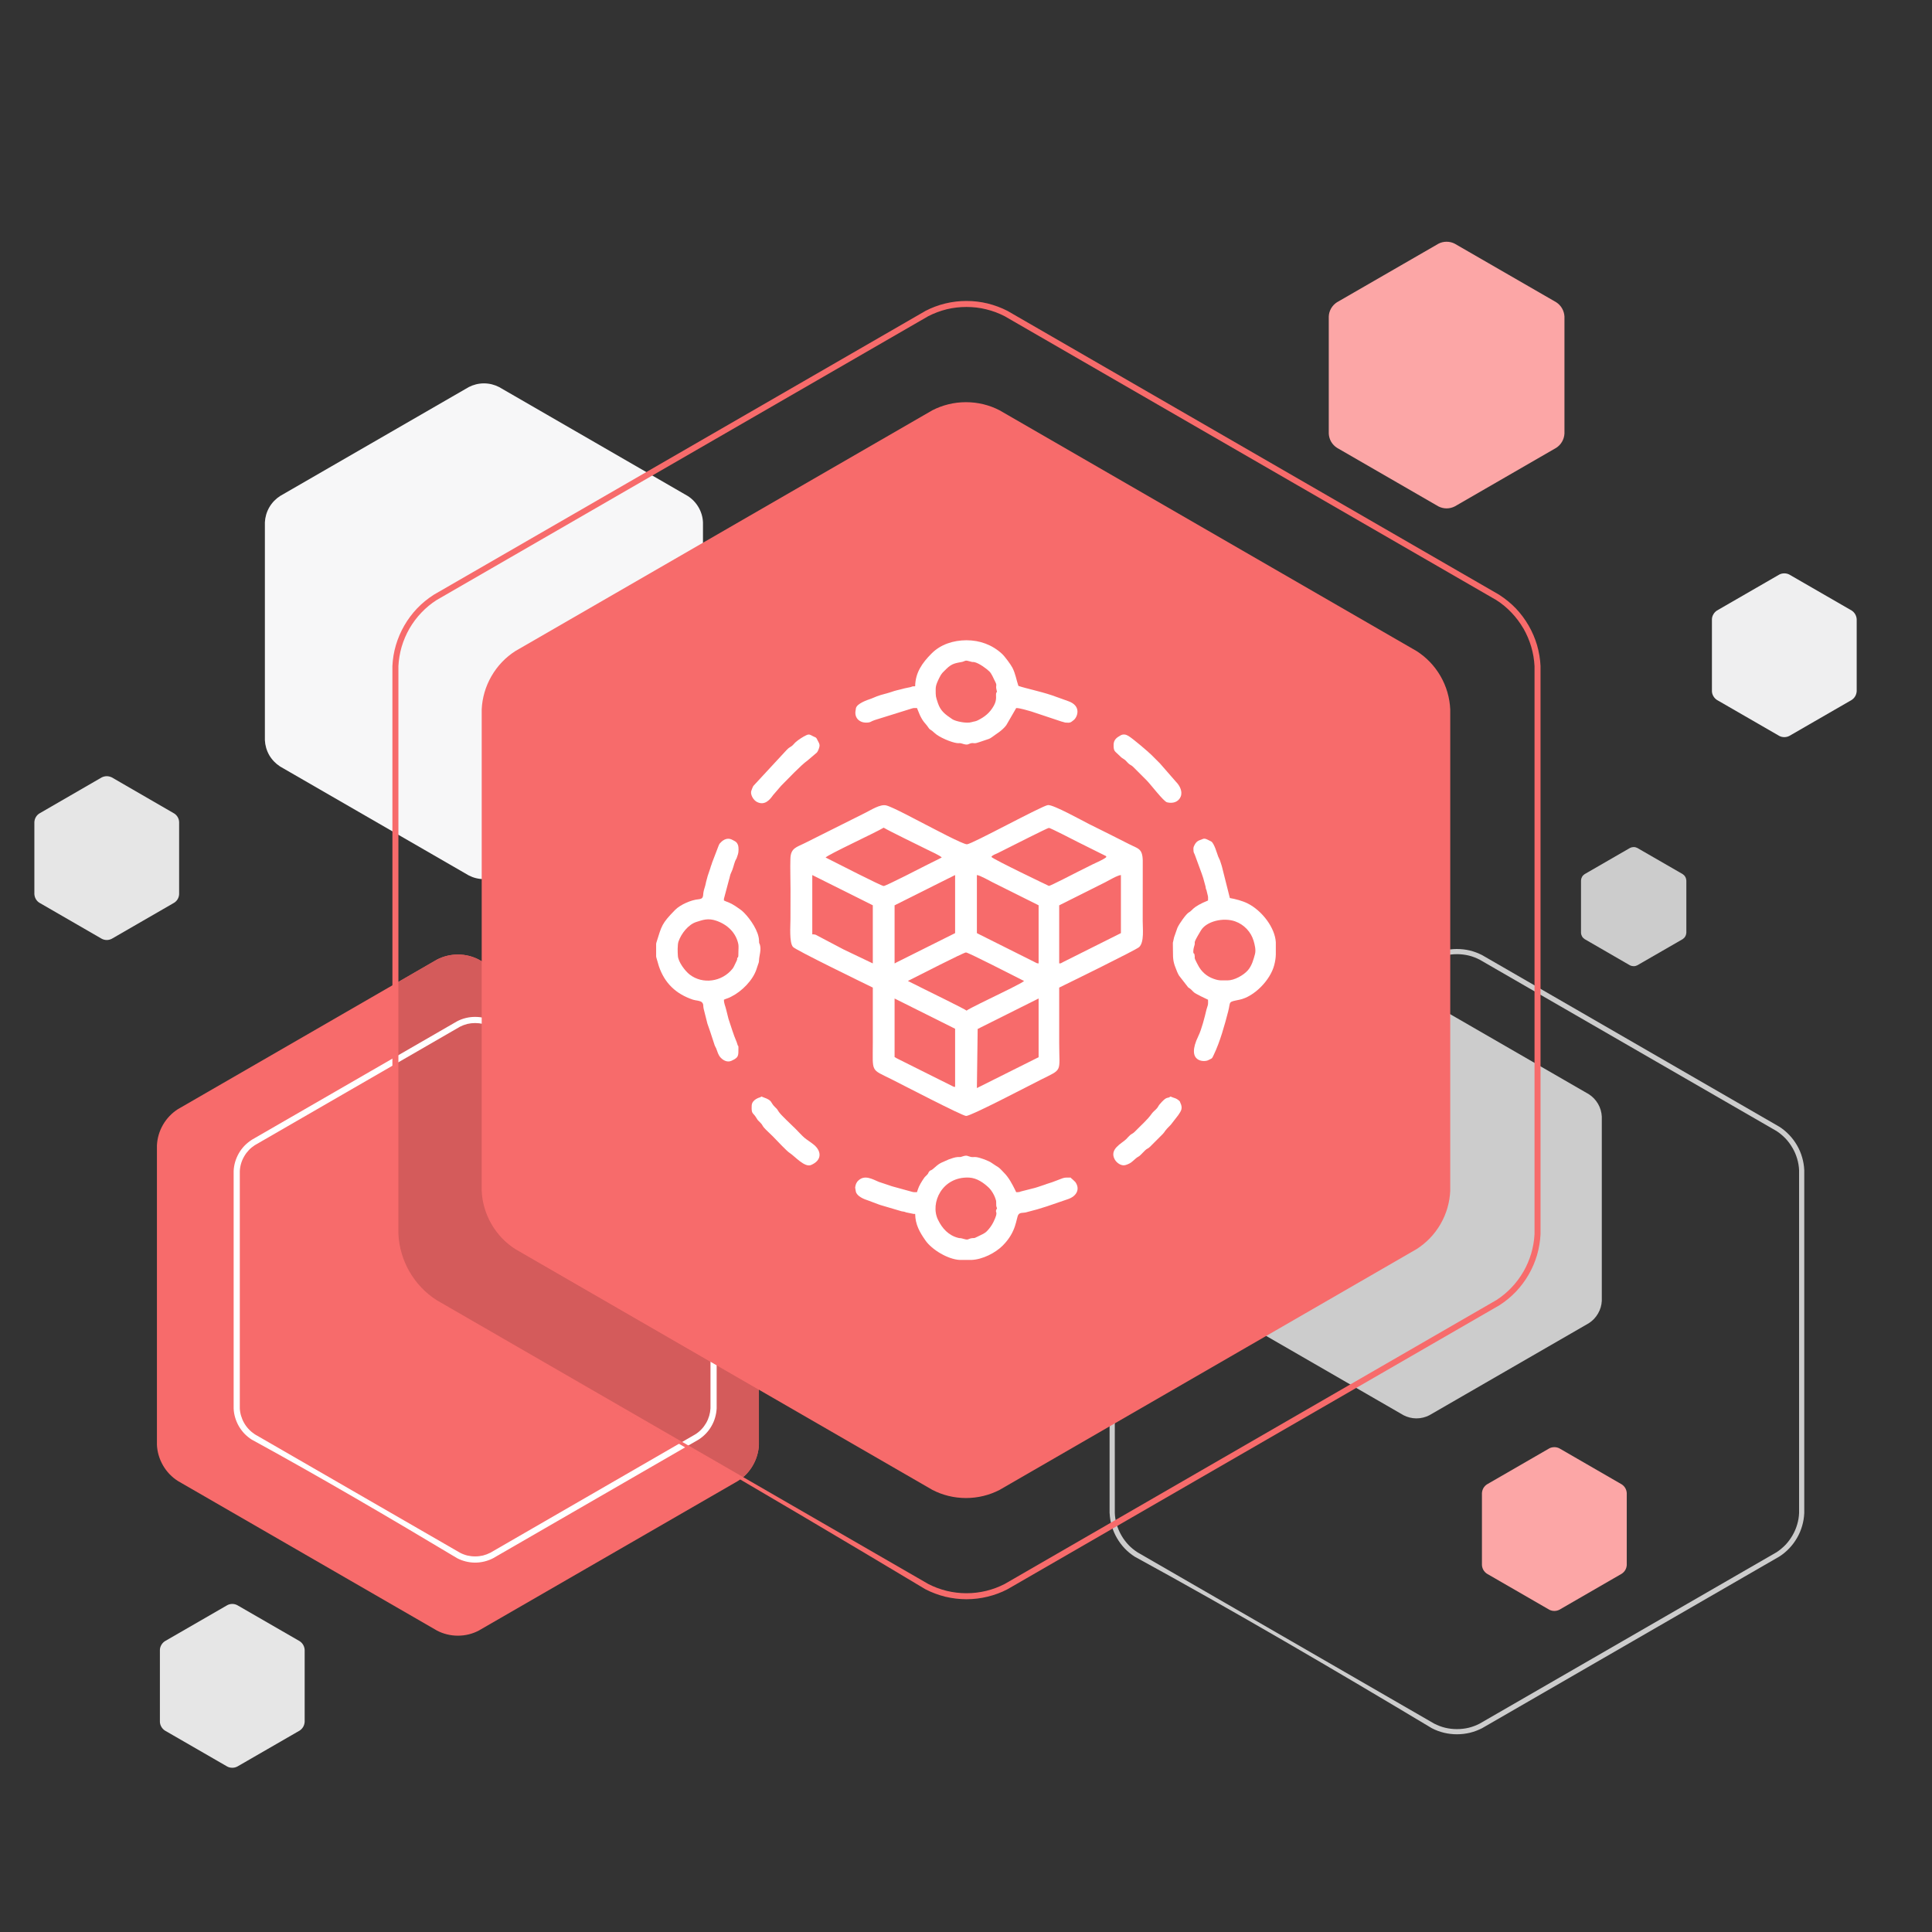 <?xml version="1.0" encoding="UTF-8"?>
<!DOCTYPE svg PUBLIC "-//W3C//DTD SVG 1.1//EN" "http://www.w3.org/Graphics/SVG/1.1/DTD/svg11.dtd">
<!-- Creator: CorelDRAW -->
<svg xmlns="http://www.w3.org/2000/svg" xml:space="preserve" width="64px" height="64px" version="1.1" style="shape-rendering:geometricPrecision; text-rendering:geometricPrecision; image-rendering:optimizeQuality; fill-rule:evenodd; clip-rule:evenodd"
viewBox="0 0 36.995 36.995"
 xmlns:xlink="http://www.w3.org/1999/xlink"
 xmlns:xodm="http://www.corel.com/coreldraw/odm/2003">
 <rect x="0" y="0" width="36.995" height="36.995" fill="#333333" stroke="none"/>
 <defs>
  <style type="text/css">
   <![CDATA[
    .fil0 {fill:none}
    .fil1 {fill:#CCCCCC}
    .fil5 {fill:#D45B5B}
    .fil9 {fill:#E6E6E6}
    .fil6 {fill:#EFEFF0}
    .fil3 {fill:#F76B6B}
    .fil2 {fill:#F7F7F8}
    .fil4 {fill:#FCA6A6}
    .fil11 {fill:white}
    .fil8 {fill:#CCCCCC;fill-rule:nonzero}
    .fil10 {fill:#F76B6B;fill-rule:nonzero}
    .fil7 {fill:white;fill-rule:nonzero}
   ]]>
  </style>
 </defs>
 <g id="Слой_x0020_1">
  <g id="_3032274552048">
   <rect class="fil0" width="36.995" height="36.995"/>
   <path class="fil1" d="M30.426 20.954c0.069,0.045 0.13,0.107 0.174,0.183 0.045,0.077 0.068,0.161 0.072,0.244l0 3.528c-0.004,0.083 -0.027,0.166 -0.072,0.243 -0.044,0.077 -0.105,0.139 -0.174,0.184l-3.056 1.764c-0.074,0.038 -0.158,0.06 -0.247,0.06 -0.088,0 -0.172,-0.022 -0.246,-0.06l-3.056 -1.764c-0.07,-0.045 -0.13,-0.107 -0.174,-0.184 -0.045,-0.076 -0.068,-0.16 -0.072,-0.242l0 -3.529c0.004,-0.083 0.027,-0.167 0.072,-0.244 0.044,-0.076 0.104,-0.138 0.174,-0.183l3.056 -1.764c0.074,-0.038 0.158,-0.06 0.246,-0.06 0.089,0 0.173,0.022 0.247,0.06l3.056 1.764z"/>
   <path class="fil2" d="M13.17 9.498c0.083,0.053 0.154,0.126 0.207,0.217 0.052,0.091 0.08,0.189 0.084,0.287l0 4.171c-0.004,0.098 -0.032,0.197 -0.084,0.288 -0.053,0.091 -0.124,0.163 -0.207,0.216l-3.612 2.086c-0.087,0.045 -0.186,0.071 -0.291,0.071 -0.105,0 -0.204,-0.026 -0.291,-0.071l-3.613 -2.086c-0.082,-0.053 -0.154,-0.126 -0.207,-0.216 -0.052,-0.091 -0.079,-0.189 -0.084,-0.287l0 -4.172c0.005,-0.098 0.032,-0.196 0.084,-0.287 0.053,-0.091 0.125,-0.164 0.207,-0.217l3.613 -2.086c0.087,-0.045 0.186,-0.071 0.291,-0.071 0.105,0 0.204,0.026 0.291,0.071l3.612 2.086z"/>
   <path class="fil3" d="M14.132 21.24c0.114,0.073 0.212,0.174 0.284,0.298 0.072,0.125 0.11,0.261 0.116,0.396l0 5.731c-0.006,0.134 -0.044,0.27 -0.116,0.395 -0.072,0.125 -0.17,0.225 -0.284,0.298l-4.964 2.865c-0.119,0.063 -0.255,0.098 -0.4,0.098 -0.144,0 -0.28,-0.035 -0.399,-0.097l-4.964 -2.866c-0.114,-0.073 -0.212,-0.173 -0.284,-0.298 -0.072,-0.125 -0.11,-0.26 -0.116,-0.394l0 -5.732c0.006,-0.135 0.044,-0.271 0.116,-0.396 0.072,-0.124 0.17,-0.225 0.284,-0.298l4.964 -2.866c0.119,-0.061 0.255,-0.096 0.399,-0.096 0.145,0 0.281,0.035 0.4,0.097l4.964 2.865z"/>
   <path class="fil4" d="M31.053 28.423c0.028,0.018 0.051,0.042 0.069,0.072 0.017,0.03 0.026,0.063 0.028,0.095l0 1.378c-0.002,0.033 -0.011,0.065 -0.028,0.095 -0.018,0.03 -0.041,0.054 -0.069,0.072l-1.193 0.689c-0.029,0.015 -0.062,0.023 -0.096,0.023 -0.035,0 -0.068,-0.008 -0.097,-0.023l-1.193 -0.689c-0.028,-0.018 -0.051,-0.042 -0.069,-0.072 -0.017,-0.03 -0.026,-0.062 -0.028,-0.094l0 -1.379c0.002,-0.032 0.011,-0.065 0.028,-0.095 0.018,-0.03 0.041,-0.054 0.069,-0.072l1.193 -0.689c0.029,-0.015 0.062,-0.023 0.097,-0.023 0.034,0 0.067,0.008 0.096,0.023l1.193 0.689z"/>
   <path class="fil5" d="M9.233 22.805l0 -4.393 -0.065 -0.037c-0.119,-0.062 -0.255,-0.097 -0.4,-0.097 -0.144,0 -0.28,0.035 -0.399,0.096l-0.798 0.461 0 4.796c0.012,0.255 0.084,0.512 0.22,0.748 0.137,0.237 0.324,0.427 0.539,0.565l5.853 3.379c0.092,-0.069 0.172,-0.157 0.233,-0.263 0.072,-0.125 0.11,-0.261 0.116,-0.395l0 -1.059 -4.655 -2.688c-0.183,-0.117 -0.341,-0.278 -0.457,-0.479 -0.116,-0.201 -0.176,-0.418 -0.187,-0.634z"/>
   <path class="fil0" d="M31.849 4.347c0.088,0.056 0.163,0.133 0.219,0.229 0.055,0.096 0.084,0.2 0.089,0.304l0 4.406c-0.005,0.104 -0.034,0.208 -0.089,0.304 -0.056,0.096 -0.131,0.173 -0.219,0.229l-3.816 2.204c-0.092,0.047 -0.197,0.074 -0.308,0.074 -0.11,0 -0.215,-0.027 -0.307,-0.074l-3.817 -2.204c-0.087,-0.056 -0.163,-0.133 -0.218,-0.229 -0.055,-0.096 -0.084,-0.199 -0.089,-0.303l0 -4.407c0.005,-0.104 0.033,-0.208 0.089,-0.304 0.055,-0.096 0.131,-0.173 0.218,-0.229l3.817 -2.204c0.092,-0.047 0.197,-0.074 0.307,-0.074 0.111,0 0.216,0.027 0.308,0.075l3.816 2.203z"/>
   <path class="fil6" d="M35.457 11.691c0.027,0.018 0.051,0.042 0.068,0.072 0.017,0.03 0.026,0.062 0.028,0.095l0 1.378c-0.002,0.032 -0.011,0.065 -0.028,0.095 -0.017,0.03 -0.041,0.054 -0.068,0.072l-1.194 0.689c-0.029,0.015 -0.062,0.023 -0.096,0.023 -0.035,0 -0.068,-0.008 -0.096,-0.023l-1.194 -0.689c-0.027,-0.018 -0.051,-0.042 -0.068,-0.072 -0.018,-0.03 -0.027,-0.062 -0.028,-0.095l0 -1.378c0.001,-0.033 0.01,-0.065 0.028,-0.095 0.017,-0.03 0.041,-0.054 0.068,-0.072l1.194 -0.689c0.028,-0.015 0.061,-0.023 0.096,-0.023 0.034,0 0.067,0.008 0.096,0.023l1.194 0.689z"/>
   <path class="fil4" d="M29.8 5.788c0.044,0.029 0.083,0.068 0.111,0.117 0.028,0.049 0.043,0.102 0.046,0.155l0 2.243c-0.003,0.053 -0.018,0.106 -0.046,0.155 -0.028,0.049 -0.067,0.088 -0.111,0.117l-1.943 1.122c-0.047,0.024 -0.1,0.038 -0.157,0.038 -0.056,0 -0.109,-0.014 -0.156,-0.038l-1.943 -1.122c-0.045,-0.029 -0.083,-0.068 -0.112,-0.117 -0.028,-0.049 -0.042,-0.102 -0.045,-0.154l0 -2.244c0.002,-0.053 0.017,-0.106 0.045,-0.155 0.029,-0.049 0.067,-0.088 0.112,-0.117l1.943 -1.121c0.047,-0.025 0.1,-0.038 0.156,-0.038 0.057,0 0.11,0.013 0.157,0.038l1.943 1.121z"/>
   <path class="fil7" d="M13.379 21.828c0.049,0.032 0.096,0.07 0.137,0.113 0.041,0.042 0.077,0.09 0.107,0.143l0 0c0.031,0.053 0.054,0.108 0.07,0.164 0.017,0.058 0.027,0.117 0.03,0.176l0 0.003 0 4.539 0 0.003c-0.003,0.059 -0.013,0.118 -0.03,0.176 -0.016,0.056 -0.039,0.111 -0.07,0.164l0 0c-0.03,0.053 -0.066,0.1 -0.107,0.143 -0.041,0.043 -0.088,0.081 -0.137,0.113l-0.002 0.001 -3.935 2.272c-0.052,0.027 -0.108,0.048 -0.166,0.062 -0.058,0.014 -0.117,0.022 -0.178,0.022 -0.06,0 -0.119,-0.008 -0.177,-0.022 -0.058,-0.014 -0.114,-0.035 -0.166,-0.062 -1.27,-0.761 -2.64,-1.564 -3.937,-2.273 -0.05,-0.032 -0.096,-0.07 -0.138,-0.113 -0.04,-0.043 -0.076,-0.09 -0.107,-0.143l0 0c-0.03,-0.053 -0.053,-0.108 -0.07,-0.164 -0.017,-0.058 -0.027,-0.116 -0.029,-0.175l0 -0.003 0 -4.54 0 -0.003c0.002,-0.059 0.012,-0.118 0.029,-0.176 0.017,-0.056 0.04,-0.111 0.07,-0.164l0 0c0.031,-0.053 0.067,-0.101 0.107,-0.143 0.042,-0.043 0.088,-0.081 0.138,-0.113l0.002 -0.002 3.935 -2.271c0.052,-0.027 0.108,-0.048 0.166,-0.062 0.058,-0.014 0.117,-0.021 0.177,-0.021 0.061,0 0.12,0.007 0.178,0.021 0.058,0.014 0.114,0.035 0.166,0.062l3.935 2.271 0.002 0.002zm0.052 0.194c-0.035,-0.036 -0.073,-0.067 -0.114,-0.093l-3.93 -2.27c-0.044,-0.022 -0.091,-0.04 -0.139,-0.052 -0.047,-0.011 -0.098,-0.017 -0.15,-0.017 -0.052,0 -0.102,0.006 -0.149,0.017 -0.048,0.012 -0.095,0.03 -0.139,0.052l-3.931 2.27c-0.04,0.026 -0.079,0.057 -0.113,0.093 -0.034,0.036 -0.065,0.076 -0.09,0.121l0 0c-0.026,0.044 -0.046,0.091 -0.06,0.139 -0.014,0.047 -0.022,0.096 -0.024,0.145l0 4.54c0.002,0.049 0.01,0.097 0.025,0.145 0.014,0.047 0.033,0.094 0.059,0.138l0 0c0.025,0.044 0.056,0.085 0.09,0.12 0.035,0.037 0.074,0.069 0.115,0.096l3.928 2.267c0.044,0.023 0.091,0.041 0.14,0.053 0.047,0.011 0.097,0.017 0.149,0.017 0.052,0 0.103,-0.006 0.15,-0.017 0.048,-0.012 0.095,-0.03 0.139,-0.052l3.93 -2.27c0.041,-0.026 0.079,-0.057 0.114,-0.094 0.034,-0.035 0.064,-0.076 0.09,-0.12l0 0c0.026,-0.045 0.045,-0.091 0.059,-0.138 0.014,-0.048 0.022,-0.097 0.025,-0.146l0 -4.539c-0.003,-0.049 -0.011,-0.098 -0.025,-0.145 -0.014,-0.048 -0.033,-0.095 -0.059,-0.139l0 0c-0.026,-0.045 -0.056,-0.085 -0.09,-0.121z"/>
   <path class="fil8" d="M34.068 21.573c0.07,0.044 0.134,0.097 0.192,0.158 0.057,0.059 0.107,0.126 0.15,0.2l0 0c0.043,0.074 0.075,0.151 0.098,0.23 0.024,0.08 0.037,0.163 0.041,0.245l0 0.002 0 6.564 0 0.003c-0.004,0.082 -0.017,0.165 -0.041,0.245 -0.023,0.079 -0.055,0.156 -0.098,0.23l0 0c-0.043,0.074 -0.093,0.141 -0.15,0.2 -0.058,0.061 -0.122,0.114 -0.192,0.158l-0.002 0.001 -5.687 3.284c-0.073,0.037 -0.151,0.067 -0.233,0.087 -0.08,0.019 -0.163,0.029 -0.248,0.029 -0.084,0 -0.167,-0.01 -0.247,-0.029 -0.082,-0.02 -0.16,-0.049 -0.233,-0.087 -1.835,-1.1 -3.815,-2.261 -5.69,-3.285 -0.069,-0.044 -0.134,-0.097 -0.192,-0.158 -0.056,-0.059 -0.106,-0.126 -0.149,-0.2l0 0c-0.043,-0.074 -0.075,-0.151 -0.098,-0.229 -0.024,-0.081 -0.037,-0.163 -0.041,-0.245l-0.001 -0.002 0 -6.566 0.001 -0.002c0.003,-0.082 0.017,-0.165 0.041,-0.245 0.023,-0.079 0.055,-0.156 0.098,-0.23l0 0c0.043,-0.074 0.093,-0.141 0.149,-0.2 0.058,-0.061 0.123,-0.114 0.193,-0.158l0.001 -0.001 5.688 -3.284c0.073,-0.038 0.151,-0.067 0.233,-0.087 0.08,-0.019 0.163,-0.029 0.247,-0.029 0.085,0 0.168,0.01 0.248,0.029 0.082,0.02 0.16,0.05 0.233,0.087l5.687 3.284 0.002 0.001zm0.121 0.226c-0.053,-0.054 -0.11,-0.102 -0.172,-0.142l-5.684 -3.281c-0.066,-0.034 -0.136,-0.061 -0.21,-0.079 -0.072,-0.017 -0.147,-0.026 -0.225,-0.026 -0.077,0 -0.152,0.009 -0.224,0.026 -0.073,0.018 -0.144,0.044 -0.209,0.078l-5.685 3.282c-0.062,0.04 -0.12,0.088 -0.172,0.142 -0.051,0.054 -0.097,0.115 -0.135,0.182l0 0c-0.039,0.066 -0.068,0.136 -0.089,0.207 -0.022,0.073 -0.034,0.147 -0.038,0.22l0.001 6.566c0.003,0.073 0.015,0.147 0.037,0.219 0.021,0.071 0.05,0.141 0.089,0.207l0 0c0.038,0.067 0.084,0.128 0.135,0.182 0.052,0.055 0.111,0.102 0.174,0.143l5.681 3.28c0.067,0.034 0.137,0.061 0.211,0.079 0.072,0.017 0.147,0.026 0.224,0.026 0.078,0 0.153,-0.009 0.225,-0.026 0.074,-0.018 0.144,-0.045 0.21,-0.079l5.684 -3.281c0.062,-0.04 0.119,-0.088 0.172,-0.142 0.051,-0.054 0.096,-0.115 0.135,-0.182l0 0c0.039,-0.066 0.068,-0.136 0.089,-0.207 0.022,-0.073 0.034,-0.147 0.037,-0.221l0 -6.564c-0.003,-0.073 -0.015,-0.147 -0.037,-0.22 -0.021,-0.071 -0.05,-0.141 -0.089,-0.207l0 0c-0.039,-0.067 -0.084,-0.128 -0.135,-0.182z"/>
   <path class="fil9" d="M3.334 15.576c0.028,0.017 0.051,0.041 0.069,0.071 0.017,0.03 0.026,0.063 0.027,0.095l0 1.379c-0.001,0.032 -0.01,0.064 -0.027,0.095 -0.018,0.03 -0.041,0.054 -0.069,0.071l-1.193 0.689c-0.029,0.015 -0.062,0.024 -0.097,0.024 -0.034,0 -0.067,-0.009 -0.096,-0.024l-1.193 -0.689c-0.028,-0.017 -0.051,-0.041 -0.069,-0.071 -0.017,-0.03 -0.026,-0.063 -0.028,-0.095l0 -1.379c0.002,-0.032 0.011,-0.065 0.028,-0.095 0.018,-0.03 0.041,-0.054 0.069,-0.071l1.193 -0.69c0.029,-0.014 0.062,-0.023 0.096,-0.023 0.035,0 0.068,0.009 0.097,0.023l1.193 0.69z"/>
   <path class="fil1" d="M32.221 16.738c0.019,0.013 0.037,0.03 0.049,0.052 0.013,0.022 0.019,0.046 0.021,0.069l0 1.003c-0.002,0.023 -0.008,0.047 -0.021,0.069 -0.012,0.022 -0.03,0.039 -0.049,0.052l-0.869 0.501c-0.021,0.011 -0.044,0.017 -0.07,0.017 -0.025,0 -0.049,-0.006 -0.07,-0.016l-0.868 -0.502c-0.02,-0.013 -0.037,-0.03 -0.05,-0.052 -0.012,-0.022 -0.019,-0.045 -0.02,-0.069l0 -1.003c0.001,-0.023 0.008,-0.047 0.02,-0.069 0.013,-0.022 0.03,-0.039 0.05,-0.052l0.868 -0.501c0.021,-0.011 0.045,-0.017 0.07,-0.017 0.026,0 0.049,0.006 0.07,0.017l0.869 0.501z"/>
   <path class="fil9" d="M5.738 31.426c0.027,0.018 0.051,0.042 0.068,0.072 0.017,0.03 0.026,0.062 0.028,0.095l0 1.378c-0.002,0.032 -0.011,0.065 -0.028,0.095 -0.017,0.03 -0.041,0.054 -0.068,0.072l-1.194 0.689c-0.029,0.015 -0.061,0.023 -0.096,0.023 -0.035,0 -0.068,-0.008 -0.096,-0.023l-1.194 -0.689c-0.027,-0.018 -0.051,-0.042 -0.068,-0.072 -0.018,-0.03 -0.027,-0.063 -0.028,-0.095l0 -1.378c0.001,-0.033 0.01,-0.065 0.028,-0.095 0.017,-0.03 0.041,-0.054 0.068,-0.072l1.194 -0.689c0.028,-0.015 0.061,-0.024 0.096,-0.024 0.035,0 0.067,0.009 0.096,0.024l1.194 0.689z"/>
   <path class="fil10" d="M28.713 11.393c0.113,0.073 0.219,0.159 0.314,0.258 0.092,0.097 0.174,0.206 0.244,0.327l0 0c0.07,0.121 0.123,0.247 0.161,0.374 0.038,0.133 0.061,0.267 0.067,0.402l0 0.002 0 10.873 0 0.003c-0.006,0.134 -0.029,0.269 -0.067,0.401 -0.038,0.128 -0.091,0.254 -0.161,0.375l0 0c-0.07,0.121 -0.152,0.23 -0.244,0.326 -0.095,0.1 -0.201,0.186 -0.314,0.259l-0.002 0.001 -9.419 5.438c-0.119,0.062 -0.247,0.11 -0.381,0.142 -0.13,0.032 -0.266,0.049 -0.405,0.049 -0.138,0 -0.273,-0.017 -0.404,-0.048 -0.133,-0.033 -0.261,-0.081 -0.38,-0.142 -3.04,-1.821 -6.319,-3.745 -9.423,-5.44 -0.113,-0.073 -0.218,-0.159 -0.313,-0.259 -0.093,-0.096 -0.175,-0.206 -0.244,-0.326l0 0c-0.07,-0.121 -0.123,-0.246 -0.161,-0.374 -0.038,-0.132 -0.061,-0.266 -0.067,-0.4l0 -0.003 0 -10.875 0 -0.002c0.006,-0.135 0.028,-0.269 0.067,-0.401 0.038,-0.128 0.091,-0.254 0.161,-0.375l0 0c0.07,-0.121 0.152,-0.23 0.244,-0.327 0.095,-0.099 0.2,-0.185 0.314,-0.258l0.002 -0.002 9.42 -5.438c0.119,-0.062 0.247,-0.11 0.38,-0.142 0.131,-0.032 0.266,-0.048 0.404,-0.048 0.139,0 0.275,0.016 0.405,0.048 0.134,0.033 0.262,0.081 0.381,0.142l9.419 5.438 0.002 0.002zm0.23 0.338c-0.088,-0.093 -0.185,-0.173 -0.29,-0.24l-9.415 -5.436c-0.111,-0.057 -0.23,-0.102 -0.354,-0.132 -0.12,-0.03 -0.247,-0.045 -0.378,-0.045 -0.13,0 -0.256,0.015 -0.377,0.044 -0.124,0.031 -0.242,0.075 -0.353,0.132l-9.417 5.437c-0.104,0.067 -0.202,0.147 -0.29,0.24 -0.086,0.09 -0.163,0.192 -0.228,0.304l0 0c-0.065,0.113 -0.114,0.23 -0.15,0.35 -0.035,0.122 -0.056,0.247 -0.062,0.371l0 10.875c0.006,0.124 0.027,0.249 0.063,0.371 0.035,0.119 0.084,0.236 0.149,0.348l0 0c0.065,0.113 0.142,0.215 0.228,0.305 0.088,0.093 0.187,0.173 0.292,0.241l9.414 5.435c0.111,0.057 0.23,0.102 0.354,0.132 0.121,0.029 0.247,0.045 0.377,0.045 0.131,0 0.258,-0.016 0.378,-0.045 0.124,-0.03 0.243,-0.075 0.354,-0.132l9.415 -5.436c0.105,-0.067 0.202,-0.147 0.29,-0.24 0.086,-0.09 0.163,-0.192 0.228,-0.305l0.001 0c0.064,-0.112 0.114,-0.23 0.149,-0.349 0.036,-0.123 0.057,-0.247 0.063,-0.372l0 -10.873c-0.006,-0.124 -0.027,-0.249 -0.063,-0.371 -0.035,-0.12 -0.085,-0.237 -0.149,-0.35l-0.001 0c-0.065,-0.112 -0.142,-0.214 -0.228,-0.304z"/>
   <path class="fil3" d="M27.126 12.467c0.183,0.117 0.342,0.279 0.458,0.48 0.116,0.201 0.176,0.419 0.186,0.636l0 9.22c-0.01,0.217 -0.07,0.435 -0.186,0.636 -0.116,0.201 -0.275,0.362 -0.458,0.479l-7.985 4.611c-0.193,0.1 -0.412,0.156 -0.644,0.156 -0.231,0 -0.45,-0.056 -0.643,-0.156l-7.986 -4.611c-0.183,-0.117 -0.341,-0.278 -0.457,-0.479 -0.116,-0.201 -0.177,-0.418 -0.187,-0.634l0 -9.222c0.01,-0.217 0.071,-0.435 0.187,-0.636 0.116,-0.201 0.274,-0.363 0.457,-0.48l7.986 -4.611c0.193,-0.099 0.412,-0.155 0.643,-0.155 0.232,0 0.451,0.056 0.644,0.156l7.985 4.61z"/>
   <g>
    <g>
     <path class="fil11" d="M18.706 20.835l0.015 -1.132c0.002,-0.001 0.006,-0.003 0.008,-0.004 0.002,-0.001 0.005,-0.002 0.008,-0.003 0.015,-0.008 0.019,-0.01 0.038,-0.02l0.224 -0.112c0.102,-0.051 0.192,-0.096 0.294,-0.147l0.556 -0.278c0.003,-0.001 0.013,-0.006 0.015,-0.007 0.009,-0.005 0,-0.003 0.024,-0.012l0 1.124 -1.182 0.591zm-1.576 -0.594l0 -1.121 1.159 0.579 0 1.113c-0.033,-0.001 -0.018,0 -0.039,-0.008l-1.043 -0.521c-0.021,-0.011 -0.019,-0.009 -0.039,-0.02l-0.038 -0.022zm0.255 -1.457l0.015 -0.008c0.17,-0.084 1.051,-0.538 1.097,-0.538 0.045,0 0.915,0.447 1.074,0.527l0.031 0.015c0.001,0.001 0.005,0.002 0.008,0.004 -0.04,0.042 -0.465,0.244 -0.549,0.286 -0.075,0.037 -0.524,0.253 -0.552,0.282 -0.026,-0.026 -0.71,-0.361 -0.839,-0.425 -0.047,-0.024 -0.092,-0.047 -0.138,-0.07 -0.024,-0.012 -0.049,-0.024 -0.07,-0.034 -0.014,-0.007 -0.025,-0.013 -0.039,-0.02l-0.038 -0.019zm-1.831 -2.028l1.159 0.579 0 1.113 -0.557 -0.266c-0.002,-0.001 -0.005,-0.003 -0.008,-0.004 -0.003,-0.002 -0.012,-0.006 -0.015,-0.008l-0.501 -0.264c-0.02,-0.009 -0.002,-0.004 -0.025,-0.01 -0.022,-0.006 -0.03,-0.004 -0.053,-0.004l0 -1.136zm4.728 1.692l0 -1.113c0.041,-0.015 0.001,0 0.031,-0.015l0.849 -0.425c0.046,-0.023 0.241,-0.138 0.302,-0.139l0 1.112c-0.018,0.008 -0.051,0.026 -0.07,0.035l-1.027 0.514c-0.003,0.001 -0.006,0.003 -0.008,0.004 -0.002,0.001 -0.005,0.003 -0.007,0.004l-0.015 0.008c-0.003,0.001 -0.006,0.003 -0.008,0.004 -0.023,0.009 0.004,0.01 -0.047,0.011zm-1.576 -1.692c0.051,0.001 0.258,0.117 0.301,0.139l0.881 0.44 0 1.113c-0.037,-0.001 -0.047,-0.011 -0.078,-0.027l-1.081 -0.541c-0.009,-0.004 0.001,-0.003 -0.023,-0.012l0 -1.112zm-1.576 1.692l0 -1.113c0.041,-0.015 0.001,0 0.031,-0.015l0.981 -0.491c0.028,-0.014 0.043,-0.021 0.069,-0.034 0.014,-0.007 0.022,-0.011 0.039,-0.02l0.039 -0.019 0 1.112 -1.121 0.56c-0.003,0.002 -0.012,0.007 -0.015,0.008 -0.009,0.005 0.001,0.003 -0.023,0.012zm1.854 -2.039c0.015,-0.036 0.087,-0.056 0.123,-0.074 0.045,-0.022 0.092,-0.046 0.139,-0.07 0.119,-0.059 0.812,-0.412 0.839,-0.412 0.029,0 0.485,0.236 0.552,0.27l0.518 0.258c0.028,0.017 0.017,-0.003 0.03,0.027 -0.015,0.035 -0.224,0.124 -0.262,0.143 -0.091,0.046 -0.184,0.092 -0.278,0.139 -0.064,0.032 -0.531,0.274 -0.56,0.274 -0.001,0 -1.064,-0.508 -1.101,-0.555zm-3.175 0.011c0.056,-0.061 0.949,-0.473 1.112,-0.571 0.118,0.07 0.67,0.338 0.835,0.42 0.065,0.033 0.238,0.109 0.278,0.151 -0.003,0.001 -0.007,0 -0.008,0.004l-0.016 0.007c-0.002,0.002 -0.005,0.003 -0.007,0.004 -0.012,0.006 -0.019,0.01 -0.031,0.016l-0.209 0.104c-0.101,0.051 -0.799,0.411 -0.842,0.411 -0.044,0 -0.897,-0.438 -1.043,-0.511l-0.069 -0.035zm0.904 2.491c0,0.352 0,0.703 0,1.055 0,0.582 -0.049,0.497 0.363,0.703 0.178,0.089 1.338,0.693 1.423,0.7 0.087,0.006 1.251,-0.604 1.427,-0.692 0.432,-0.216 0.356,-0.133 0.356,-0.7 0,-0.355 0,-0.71 0,-1.066 0.186,-0.091 1.468,-0.719 1.53,-0.775 0.102,-0.092 0.068,-0.365 0.069,-0.499l0.001 -1.16c-0.006,-0.233 -0.088,-0.224 -0.265,-0.315 -0.253,-0.13 -0.509,-0.256 -0.764,-0.383 -0.132,-0.066 -0.682,-0.373 -0.786,-0.363 -0.112,0.011 -1.452,0.746 -1.55,0.751 -0.074,0.005 -0.657,-0.309 -0.769,-0.365 -0.148,-0.074 -0.661,-0.354 -0.781,-0.38 -0.117,-0.026 -0.294,0.092 -0.401,0.144l-1.159 0.58c-0.156,0.078 -0.266,0.093 -0.272,0.295 -0.006,0.188 0.002,0.392 0.002,0.581 0,0.194 0,0.387 -0.001,0.58 0,0.121 -0.026,0.45 0.049,0.531 0.059,0.064 1.34,0.686 1.528,0.778z"/>
     <path class="fil11" d="M19.077 13.268c-0.017,0.046 0.023,0.12 -0.046,0.244 -0.077,0.139 -0.177,0.216 -0.309,0.282 -0.049,0.024 -0.063,0.017 -0.117,0.034 -0.096,0.03 -0.307,-0.015 -0.369,-0.056 -0.136,-0.092 -0.226,-0.155 -0.278,-0.313 -0.041,-0.127 -0.041,-0.117 -0.041,-0.261 0,-0.08 0.035,-0.148 0.07,-0.22 0.046,-0.093 0.063,-0.096 0.133,-0.168 0.111,-0.111 0.183,-0.111 0.305,-0.136 0.051,-0.01 0.049,-0.037 0.125,-0.015 0.114,0.033 0.06,0.008 0.116,0.022 0.086,0.022 0.219,0.118 0.278,0.175 0.049,0.049 0.073,0.122 0.106,0.184 0.057,0.109 0.004,0.06 0.036,0.186 0.012,0.051 0.004,0.005 -0.009,0.042zm-0.572 -1.008l0.007 0c0.249,0.001 0.485,0.085 0.675,0.26 0.052,0.048 0.167,0.203 0.199,0.265 0.061,0.12 0.074,0.229 0.115,0.349 0.141,0.048 0.405,0.101 0.642,0.18 0.105,0.036 0.206,0.075 0.307,0.11 0.27,0.091 0.179,0.313 0.109,0.365 -0.057,0.043 -0.057,0.057 -0.162,0.047l-0.063 -0.018c-0.003,-0.001 -0.006,-0.002 -0.009,-0.002 -0.003,-0.001 -0.006,-0.002 -0.009,-0.003l-0.573 -0.191c-0.075,-0.02 -0.21,-0.064 -0.284,-0.064l-0.191 0.33c-0.085,0.109 -0.179,0.156 -0.279,0.231 -0.041,0.031 -0.069,0.035 -0.113,0.05l-0.112 0.038c-0.016,0.005 -0.016,0.005 -0.026,0.008 -0.096,0.035 -0.09,0.001 -0.155,0.02 -0.048,0.013 -0.047,0.041 -0.164,0.003 -0.043,-0.015 -0.05,-0.003 -0.095,-0.009 -0.11,-0.014 -0.34,-0.111 -0.424,-0.19 -0.083,-0.078 -0.091,-0.061 -0.114,-0.095 -0.079,-0.117 -0.095,-0.096 -0.17,-0.247l-0.054 -0.131c-0.001,-0.004 -0.002,-0.006 -0.003,-0.008 -0.044,0 -0.06,-0.004 -0.097,0.008l-0.715 0.223c-0.075,0.024 -0.068,0.048 -0.162,0.048 -0.136,0 -0.229,-0.099 -0.201,-0.235 0.003,-0.015 0.003,-0.03 0.006,-0.042 0.022,-0.089 0.211,-0.155 0.293,-0.182l0.107 -0.044c0.092,-0.035 0.179,-0.051 0.241,-0.072 0.163,-0.056 0.152,-0.042 0.29,-0.081l0.125 -0.026c0.014,-0.004 0.006,-0.014 0.078,-0.014 0.004,-0.262 0.135,-0.447 0.313,-0.626 0.176,-0.178 0.421,-0.254 0.668,-0.255z"/>
     <path class="fil11" d="M14.117 18.344c-0.008,0.025 0.019,-0.001 -0.035,0.104 -0.015,0.029 -0.034,0.075 -0.052,0.098 -0.208,0.262 -0.579,0.304 -0.823,0.116 -0.09,-0.07 -0.217,-0.24 -0.226,-0.353 -0.006,-0.069 -0.01,-0.219 0.011,-0.279 0.052,-0.153 0.189,-0.328 0.343,-0.376 0.118,-0.037 0.221,-0.079 0.382,-0.023 0.21,0.072 0.376,0.227 0.421,0.448 0.008,0.04 0.002,0.094 0.002,0.137 0.002,0.158 -0.016,0.106 -0.023,0.128zm-1.553 -0.029l0 -0.169 0 -0.001 0 -0.068c0.001,-0.012 0.003,-0.024 0.008,-0.038 0.099,-0.311 0.094,-0.35 0.357,-0.617 0.099,-0.1 0.308,-0.191 0.446,-0.202 0.096,-0.009 0.085,-0.055 0.094,-0.127 0.008,-0.06 0.035,-0.118 0.045,-0.175 0.003,-0.016 0.001,-0.011 0.006,-0.029l0.032 -0.119c0.001,-0.002 0.002,-0.005 0.003,-0.008 0.001,-0.003 0.002,-0.006 0.003,-0.009l0.041 -0.121c0,-0.003 0.002,-0.006 0.003,-0.009 0.004,-0.013 0.006,-0.022 0.01,-0.035l0.016 -0.043c0.003,-0.011 0.004,-0.016 0.008,-0.027l0.125 -0.326c0.022,-0.044 0.007,-0.026 0.042,-0.062 0.055,-0.057 0.131,-0.09 0.207,-0.055l0.046 0.024c0.034,0.017 0.058,0.036 0.073,0.077 0.001,0.002 0.003,0.006 0.004,0.008 0.014,0.045 0.011,0.13 -0.001,0.17l-0.026 0.078c-0.001,0 -0.027,0.052 -0.028,0.054 -0.028,0.073 -0.042,0.156 -0.077,0.223 -0.024,0.046 -0.024,0.085 -0.041,0.134l-0.09 0.338c-0.01,0.031 -0.008,0.023 -0.008,0.062 0.026,0.01 0.018,0.01 0.04,0.018 0.085,0.029 0.157,0.071 0.233,0.126 0.055,0.04 0.061,0.039 0.115,0.093 0.119,0.12 0.279,0.353 0.284,0.528 0.002,0.081 0.005,0.037 0.018,0.086 0.028,0.098 -0.014,0.201 -0.018,0.296 -0.001,0.038 -0.01,0.055 -0.02,0.084 -0.01,0.027 -0.018,0.052 -0.026,0.078 -0.068,0.216 -0.284,0.433 -0.487,0.533 -0.023,0.012 -0.049,0.025 -0.072,0.032 -0.047,0.015 -0.027,0.01 -0.067,0.026 0,0.074 0.026,0.116 0.043,0.189l0.044 0.176c0.052,0.153 0.093,0.298 0.157,0.446l0.02 0.061c0.009,0.026 0.014,-0.008 0.014,0.055 0,0.152 0.004,0.178 -0.13,0.241 -0.077,0.036 -0.156,0 -0.212,-0.061 -0.045,-0.048 -0.06,-0.112 -0.083,-0.172l-0.027 -0.054c-0.001,-0.003 -0.002,-0.006 -0.003,-0.008l-0.083 -0.253c-0.001,-0.003 -0.003,-0.006 -0.003,-0.009l-0.018 -0.052c-0.001,-0.003 -0.002,-0.006 -0.003,-0.009l-0.033 -0.094c0,-0.003 -0.001,-0.006 -0.002,-0.009l-0.07 -0.278c-0.012,-0.046 0.005,-0.082 -0.032,-0.119 -0.034,-0.035 -0.12,-0.033 -0.17,-0.05 -0.321,-0.107 -0.544,-0.312 -0.655,-0.643l-0.047 -0.161c-0.002,-0.008 -0.004,-0.016 -0.005,-0.024z"/>
     <path class="fil11" d="M19.077 23.164c-0.026,0.072 0.051,0.018 -0.054,0.236 -0.032,0.064 -0.075,0.124 -0.126,0.176 -0.049,0.05 -0.121,0.073 -0.183,0.106 -0.08,0.042 -0.051,0.016 -0.121,0.03 -0.052,0.01 -0.05,0.037 -0.125,0.015 -0.113,-0.032 -0.058,-0.009 -0.117,-0.023 -0.188,-0.046 -0.311,-0.183 -0.391,-0.35 -0.154,-0.318 0.08,-0.828 0.596,-0.805 0.151,0.007 0.286,0.103 0.388,0.203 0.039,0.039 0.092,0.126 0.11,0.18 0.023,0.072 0.021,0.046 0.022,0.128 0.001,0.052 -0.001,0.021 0.01,0.062 0.012,0.051 0.004,0.005 -0.009,0.042zm-0.475 0.962l-0.046 0c-0.034,0 -0.067,0 -0.1,0l-0.077 0c-0.229,-0.011 -0.535,-0.197 -0.657,-0.372 -0.113,-0.161 -0.195,-0.306 -0.198,-0.509 -0.026,0 -0.029,0.002 -0.053,-0.005l-0.125 -0.026c-0.026,-0.008 0.006,-0.004 -0.044,-0.014 -0.02,-0.004 -0.02,-0.001 -0.039,-0.006l-0.403 -0.119c-0.02,-0.007 -0.019,-0.007 -0.043,-0.015l-0.186 -0.07c-0.084,-0.026 -0.224,-0.082 -0.243,-0.174l-0.013 -0.075c0.007,-0.056 0.021,-0.1 0.065,-0.139 0.12,-0.11 0.266,-0.023 0.388,0.029l0.201 0.067c0.016,0.005 0.014,0.005 0.034,0.012 0.012,0.004 0.016,0.004 0.026,0.008l0.382 0.105c0.028,0.008 0.057,0.005 0.088,0.005l0.014 -0.044c0.025,-0.079 0.076,-0.162 0.126,-0.233 0.012,-0.018 0.036,-0.036 0.051,-0.053 0.038,-0.04 0.018,-0.035 0.041,-0.063 0.03,-0.037 0.023,-0.011 0.063,-0.042 0.06,-0.045 0.086,-0.086 0.172,-0.129l0.144 -0.064c0.05,-0.017 0.11,-0.04 0.165,-0.044 0.054,-0.004 0.041,0.007 0.092,-0.011 0.094,-0.033 0.103,-0.004 0.165,0.009 0.033,0.007 0.068,-0.002 0.102,0.003 0.072,0.009 0.243,0.07 0.301,0.115 0.035,0.026 0.085,0.055 0.12,0.078 0.029,0.018 0.079,0.074 0.106,0.102 0.098,0.096 0.161,0.221 0.223,0.345 0.001,0.002 0.002,0.006 0.003,0.008 0.001,0.002 0.003,0.006 0.004,0.008l0.008 0.015c0.013,0 0.033,0.001 0.046,-0.001 0.053,-0.007 0.021,-0.005 0.035,-0.01l0.287 -0.073c0.003,-0.001 0.006,-0.002 0.008,-0.003 0.011,-0.004 0.016,-0.005 0.027,-0.008 0.003,-0.001 0.006,-0.002 0.009,-0.003l0.147 -0.049c0.004,-0.002 0.014,-0.005 0.017,-0.007l0.114 -0.037c0.003,-0.001 0.006,-0.002 0.008,-0.003l0.193 -0.073c0.051,-0.018 0.091,-0.01 0.153,-0.012 0.013,0.016 0.008,0.012 0.022,0.024 0.002,0.002 0.01,0.009 0.013,0.01l0.053 0.051c0.099,0.139 0.02,0.274 -0.141,0.328 -0.352,0.119 -0.46,0.167 -0.811,0.255 -0.045,0.011 -0.111,-0.004 -0.14,0.045 -0.044,0.076 -0.033,0.322 -0.295,0.586 -0.143,0.145 -0.393,0.271 -0.602,0.278z"/>
     <path class="fil11" d="M22.854 18.251c-0.011,-0.032 0.002,-0.098 0.012,-0.128 0.041,-0.121 -0.052,-0.004 0.131,-0.308 0.105,-0.174 0.426,-0.252 0.652,-0.173 0.173,0.061 0.305,0.201 0.356,0.374 0.022,0.076 0.047,0.176 0.026,0.253 -0.028,0.105 -0.059,0.219 -0.133,0.307 -0.085,0.099 -0.263,0.198 -0.394,0.197 -0.119,-0.002 -0.151,0.01 -0.262,-0.029 -0.138,-0.048 -0.243,-0.142 -0.307,-0.273 -0.011,-0.023 -0.043,-0.079 -0.05,-0.1 -0.016,-0.046 -0.004,-0.022 -0.008,-0.062 -0.005,-0.066 -0.017,-0.043 -0.023,-0.058zm1.576 -0.208l0 0.236c-0.002,0.063 -0.01,0.126 -0.032,0.207 -0.075,0.282 -0.38,0.598 -0.663,0.657 -0.229,0.048 -0.166,0.025 -0.217,0.224 -0.069,0.266 -0.155,0.578 -0.274,0.827 -0.042,0.088 -0.026,0.064 -0.111,0.108 -0.07,0.037 -0.433,0.044 -0.186,-0.464 0.063,-0.129 0.121,-0.361 0.155,-0.505 0.008,-0.031 0.022,-0.065 0.027,-0.089 0.007,-0.032 0.003,-0.068 0.003,-0.101 -0.037,-0.015 -0.24,-0.115 -0.267,-0.139 -0.05,-0.044 -0.048,-0.058 -0.112,-0.096l-0.177 -0.228c-0.011,-0.019 -0.027,-0.05 -0.035,-0.07 -0.076,-0.183 -0.081,-0.222 -0.081,-0.417 0,-0.217 -0.01,-0.08 0.022,-0.245l0.063 -0.18c0.038,-0.086 0.17,-0.268 0.216,-0.294 0.089,-0.05 0.06,-0.103 0.371,-0.231 0,-0.044 0.005,-0.068 -0.008,-0.108l-0.018 -0.075c-0.01,-0.043 -0.005,-0.008 -0.015,-0.043 -0.005,-0.019 -0.003,-0.02 -0.006,-0.039l-0.045 -0.164c-0.01,-0.03 -0.016,-0.046 -0.026,-0.078l-0.137 -0.374c-0.014,-0.028 -0.023,-0.041 -0.024,-0.081 -0.002,-0.049 -0.002,-0.053 0.015,-0.09 0.04,-0.084 0.083,-0.096 0.14,-0.116 0.025,-0.008 0.044,-0.033 0.117,0.004 0.013,0.007 0.067,0.033 0.07,0.035 0.058,0.04 0.109,0.229 0.131,0.286 0.006,0.017 0.028,0.057 0.033,0.071l0.023 0.07c0.005,0.015 0.009,0.031 0.014,0.044l0.154 0.611c0.106,0.018 0.241,0.054 0.338,0.102 0.281,0.14 0.527,0.469 0.542,0.745z"/>
     <path class="fil11" d="M14.556 21.012c0,0 -0.157,0.037 -0.162,0.158 -0.008,0.174 0.023,0.124 0.09,0.237 0.029,0.049 0.032,0.048 0.073,0.088 0.045,0.044 0.037,0.055 0.069,0.094 0.044,0.051 0.119,0.117 0.169,0.167 0.065,0.065 0.268,0.286 0.327,0.322 0.098,0.063 0.286,0.283 0.409,0.23 0.212,-0.091 0.2,-0.263 0.058,-0.384 -0.047,-0.041 -0.139,-0.098 -0.186,-0.138 -0.051,-0.044 -0.118,-0.119 -0.168,-0.169 -0.065,-0.065 -0.285,-0.268 -0.322,-0.327 -0.032,-0.051 -0.026,-0.046 -0.072,-0.09 -0.096,-0.092 -0.04,-0.124 -0.22,-0.187 -0.061,-0.02 -0.022,-0.023 -0.065,-0.001z"/>
     <path class="fil11" d="M22.389 21.012c-0.038,0.02 -0.054,-0.018 -0.184,0.135 -0.033,0.039 -0.024,0.05 -0.069,0.094 -0.022,0.021 -0.065,0.059 -0.08,0.082 -0.087,0.124 -0.212,0.229 -0.32,0.341 -0.046,0.047 -0.05,0.036 -0.093,0.069 -0.02,0.016 -0.059,0.06 -0.08,0.082 -0.078,0.078 -0.33,0.188 -0.216,0.389 0.04,0.07 0.132,0.13 0.209,0.104 0.103,-0.034 0.119,-0.062 0.197,-0.129 0.038,-0.033 0.05,-0.024 0.093,-0.069 0.027,-0.027 0.054,-0.056 0.081,-0.082 0.038,-0.038 0.055,-0.03 0.093,-0.068l0.25 -0.25c0.042,-0.045 0.019,-0.045 0.15,-0.174l0.142 -0.183c0.047,-0.073 0.096,-0.123 0.038,-0.241 -0.014,-0.028 0.003,-0.015 -0.035,-0.046 -0.036,-0.031 -0.068,-0.038 -0.111,-0.053 -0.06,-0.02 -0.022,-0.023 -0.065,-0.001z"/>
     <path class="fil11" d="M21.46 14.08c-0.081,0.044 -0.136,0.089 -0.136,0.184 -0.001,0.134 0.026,0.116 0.116,0.209 0.048,0.048 0.043,0.037 0.092,0.071 0.027,0.019 0.056,0.058 0.082,0.08 0.038,0.033 0.05,0.024 0.093,0.069l0.249 0.249c0.08,0.081 0.324,0.404 0.391,0.421 0.106,0.027 0.215,-0.002 0.26,-0.105 0.043,-0.098 -0.015,-0.214 -0.088,-0.287l-0.308 -0.353c-0.054,-0.054 -0.108,-0.108 -0.162,-0.162 -0.059,-0.059 -0.358,-0.315 -0.445,-0.366 -0.047,-0.027 -0.094,-0.036 -0.144,-0.01z"/>
     <path class="fil11" d="M15.438 14.079c-0.062,0.029 -0.147,0.084 -0.197,0.127 -0.026,0.022 -0.055,0.062 -0.082,0.081 -0.052,0.036 -0.049,0.026 -0.098,0.076l-0.635 0.686c-0.012,0.018 -0.042,0.094 -0.044,0.113 -0.007,0.072 0.051,0.164 0.114,0.195 0.143,0.072 0.24,-0.035 0.306,-0.13l0.155 -0.18c0.114,-0.114 0.384,-0.4 0.503,-0.482l0.182 -0.155c0.02,-0.022 0.044,-0.083 0.049,-0.114 0.01,-0.051 -0.014,-0.075 -0.036,-0.121 -0.031,-0.064 -0.023,-0.045 -0.086,-0.077 -0.053,-0.026 -0.07,-0.048 -0.131,-0.019z"/>
    </g>
   </g>
  </g>
 </g>
</svg>
